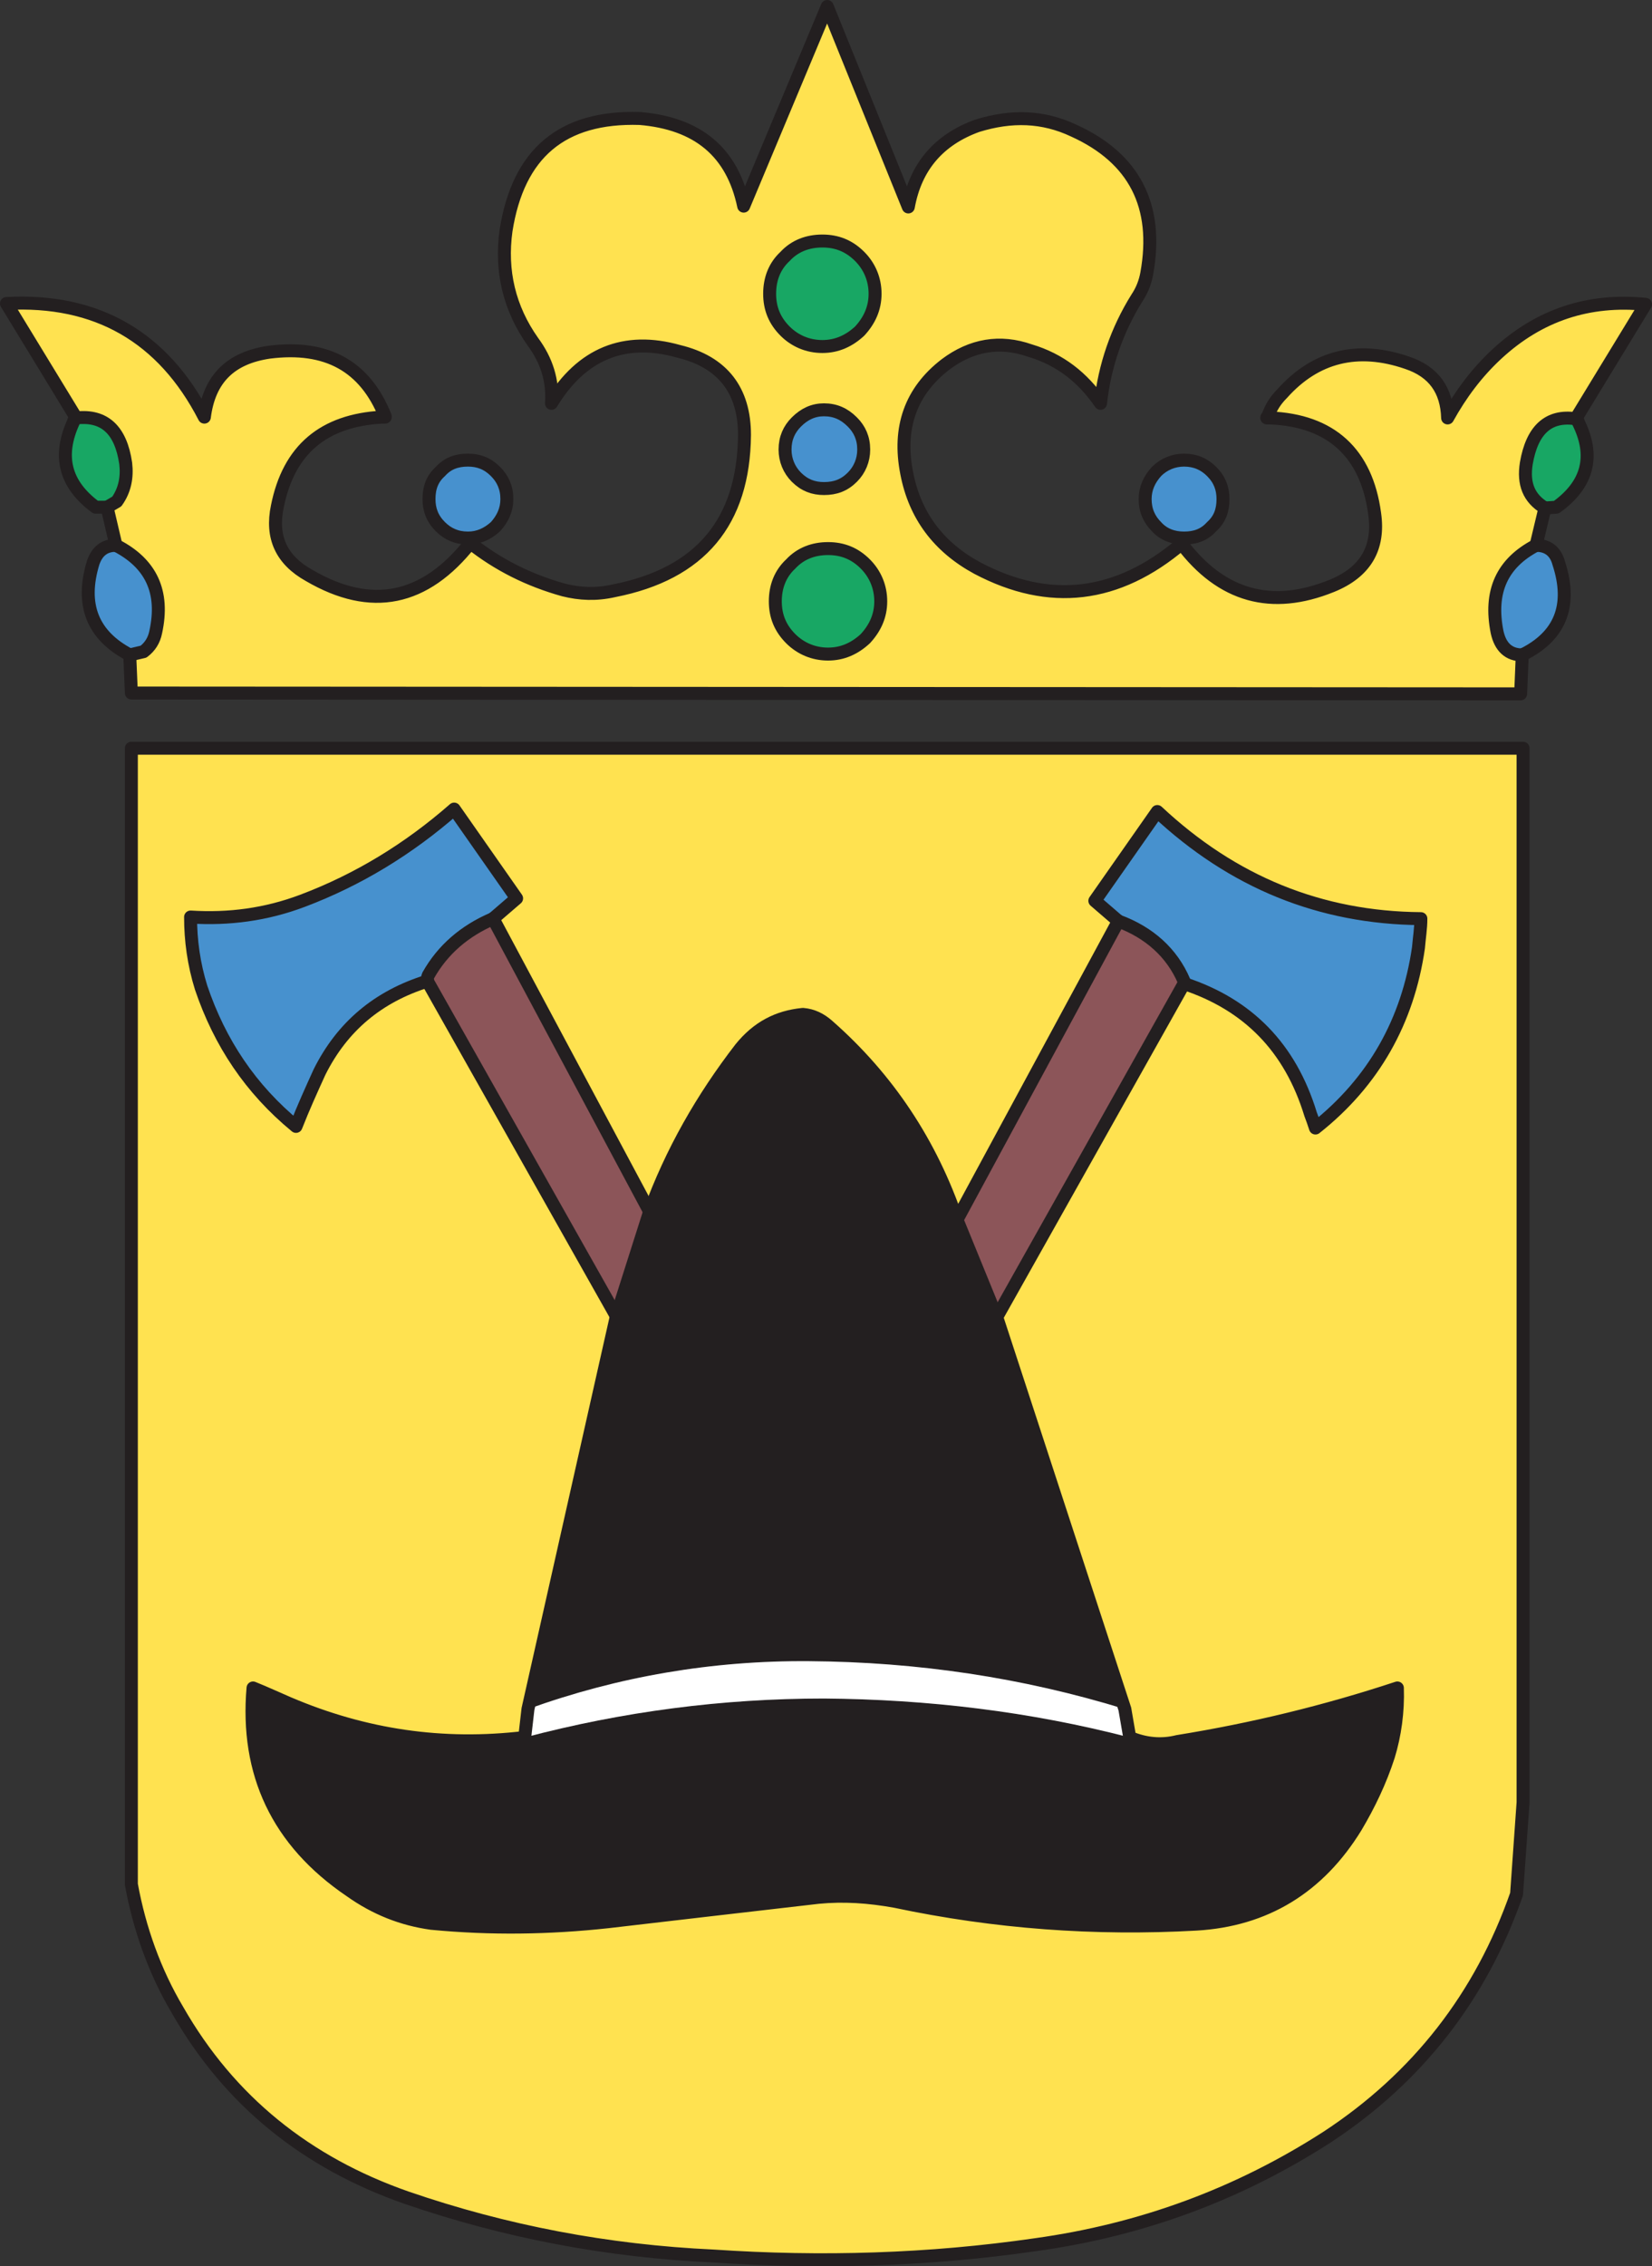 <?xml version="1.0" encoding="UTF-8"?>
<svg xmlns="http://www.w3.org/2000/svg" xmlns:xlink="http://www.w3.org/1999/xlink" width="255.05pt" height="349.66pt" viewBox="0 0 255.05 349.66" version="1.1">
<rect x="0" y="0" width="255.05" height="349.66" fill="#333333" stroke="none"/>
<defs>
<clipPath id="clip1">
  <path d="M 0 0 L 255.051 0 L 255.051 94 L 0 94 Z M 0 0 "/>
</clipPath>
<clipPath id="clip2">
  <path d="M 19 114 L 237 114 L 237 349.66 L 19 349.66 Z M 19 114 "/>
</clipPath>
</defs>
<g id="surface1">
<path style=" stroke:none;fill-rule:nonzero;fill:rgb(9.399%,65.5%,39.2%);fill-opacity:1;" d="M 243.656 65.109 C 243.656 64.859 243.531 64.734 243.281 64.609 C 239.027 63.984 236.523 66.363 235.645 71.496 C 235.145 74.625 236.02 76.879 238.523 78.383 L 240.277 78.258 C 245.16 74.75 246.289 70.367 243.656 65.109 "/>
<path style=" stroke:none;fill-rule:nonzero;fill:rgb(100%,88.599%,31.4%);fill-opacity:1;" d="M 133.598 87.02 C 135.102 88.523 135.977 90.527 135.977 92.781 C 135.977 95.035 135.102 96.91 133.598 98.539 C 131.973 100.043 130.094 100.918 127.84 100.918 C 125.586 100.918 123.582 100.043 122.078 98.539 C 120.453 96.91 119.699 95.035 119.699 92.781 C 119.699 90.527 120.453 88.523 122.078 87.02 C 123.582 85.395 125.586 84.641 127.84 84.641 C 130.094 84.641 131.973 85.395 133.598 87.02 M 127.215 63.23 C 128.965 63.23 130.344 63.855 131.594 65.109 C 132.723 66.234 133.348 67.613 133.348 69.367 C 133.348 70.992 132.723 72.496 131.594 73.625 C 130.344 74.875 128.965 75.375 127.215 75.375 C 125.586 75.375 124.207 74.875 122.953 73.625 C 121.828 72.496 121.203 70.992 121.203 69.367 C 121.203 67.613 121.828 66.234 122.953 65.109 C 124.207 63.855 125.586 63.23 127.215 63.23 M 132.723 39.566 C 134.223 41.07 135.102 43.07 135.102 45.324 C 135.102 47.578 134.223 49.457 132.723 51.086 C 131.094 52.59 129.215 53.465 126.965 53.465 C 124.707 53.465 122.703 52.59 121.203 51.086 C 119.574 49.457 118.824 47.578 118.824 45.324 C 118.824 43.07 119.574 41.07 121.203 39.566 C 122.703 37.938 124.707 37.188 126.965 37.188 C 129.215 37.188 131.094 37.938 132.723 39.566 M 238.523 78.383 C 236.02 76.879 235.145 74.625 235.645 71.496 C 236.523 66.359 239.027 63.98 243.281 64.609 L 254.051 46.953 C 245.285 46.078 237.648 48.582 231.137 54.59 C 228.008 57.473 225.504 60.852 223.5 64.484 C 223.375 60.227 221.371 57.348 217.238 55.969 C 209.602 53.34 203.09 54.969 197.957 60.727 C 196.953 61.73 196.203 62.855 195.703 64.359 L 196.078 64.484 C 205.469 64.859 210.977 69.867 212.23 79.258 C 212.98 84.516 210.855 88.273 205.594 90.402 C 196.328 94.156 188.566 92.027 182.43 83.891 C 172.539 92.281 162.02 93.531 150.879 87.648 C 144.867 84.391 141.234 79.508 139.984 72.996 C 138.605 65.984 140.609 60.352 145.992 56.219 C 150 53.215 154.383 52.461 159.016 54.09 C 163.648 55.469 167.156 58.223 169.91 62.23 C 170.535 56.469 172.414 50.961 175.543 45.953 C 176.297 44.824 176.797 43.574 177.047 42.195 C 178.926 31.805 175.168 24.414 165.777 20.156 C 161.02 17.906 156.137 17.777 150.879 19.406 C 144.992 21.535 141.363 25.668 140.234 31.93 L 127.715 1 L 114.816 31.805 C 113.062 23.414 107.68 19.031 98.789 18.281 C 86.77 17.906 80.008 23.664 78.129 35.559 C 77.254 41.82 78.633 47.578 82.262 52.715 C 84.391 55.594 85.391 58.723 85.141 62.23 C 89.773 54.59 96.41 51.836 104.801 54.215 C 111.562 55.844 114.941 60.227 114.941 67.113 C 114.816 80.512 108.18 88.523 94.781 91.152 C 92.027 91.777 89.523 91.652 87.02 91.027 C 81.637 89.523 76.879 87.145 72.621 83.766 C 65.609 92.656 57.344 94.406 47.703 88.773 C 43.445 86.395 41.82 82.891 42.82 78.133 C 44.574 69.367 49.957 64.859 58.973 64.359 L 59.473 64.234 C 56.344 56.469 50.457 53.215 41.57 54.34 C 35.559 55.219 32.301 58.473 31.551 64.359 C 25.164 51.961 14.898 46.078 1 46.828 L 11.77 64.484 C 16.152 63.98 18.656 66.359 19.406 71.496 C 19.656 73.625 19.281 75.625 18.031 77.379 L 16.527 78.258 L 17.902 84.141 C 23.285 86.895 25.414 91.277 24.039 97.539 C 23.789 98.789 23.16 99.793 22.16 100.543 L 20.031 101.043 L 20.281 106.93 L 234.77 107.055 L 235.02 101.043 C 232.891 101.043 231.637 99.793 231.137 97.539 C 229.887 91.277 231.891 86.895 237.148 84.141 "/>
<path style=" stroke:none;fill-rule:nonzero;fill:rgb(9.399%,65.5%,39.2%);fill-opacity:1;" d="M 135.102 45.324 C 135.102 43.07 134.227 41.07 132.723 39.566 C 131.094 37.938 129.215 37.188 126.965 37.188 C 124.707 37.188 122.703 37.938 121.203 39.566 C 119.574 41.07 118.824 43.07 118.824 45.324 C 118.824 47.578 119.574 49.457 121.203 51.086 C 122.703 52.59 124.707 53.465 126.965 53.465 C 129.215 53.465 131.094 52.59 132.723 51.086 C 134.227 49.457 135.102 47.578 135.102 45.324 "/>
<path style=" stroke:none;fill-rule:nonzero;fill:rgb(27.8%,56.898%,80.8%);fill-opacity:1;" d="M 131.594 65.109 C 130.344 63.859 128.965 63.23 127.211 63.23 C 125.586 63.23 124.207 63.859 122.953 65.109 C 121.828 66.234 121.203 67.613 121.203 69.367 C 121.203 70.992 121.828 72.496 122.953 73.625 C 124.207 74.875 125.586 75.379 127.211 75.379 C 128.965 75.379 130.344 74.875 131.594 73.625 C 132.723 72.496 133.348 70.992 133.348 69.367 C 133.348 67.613 132.723 66.234 131.594 65.109 "/>
<path style=" stroke:none;fill-rule:nonzero;fill:rgb(9.399%,65.5%,39.2%);fill-opacity:1;" d="M 135.977 92.781 C 135.977 90.527 135.102 88.523 133.598 87.02 C 131.973 85.395 130.094 84.641 127.84 84.641 C 125.586 84.641 123.582 85.395 122.078 87.02 C 120.453 88.523 119.699 90.527 119.699 92.781 C 119.699 95.035 120.453 96.91 122.078 98.539 C 123.582 100.043 125.586 100.918 127.84 100.918 C 130.094 100.918 131.973 100.043 133.598 98.539 C 135.102 96.91 135.977 95.035 135.977 92.781 "/>
<path style=" stroke:none;fill-rule:nonzero;fill:rgb(27.8%,56.898%,80.8%);fill-opacity:1;" d="M 231.137 97.539 C 231.637 99.793 232.891 101.043 235.02 101.043 C 240.902 98.164 242.781 93.406 240.652 86.895 C 240.152 85.016 238.898 84.141 237.148 84.141 C 231.887 86.895 229.887 91.277 231.137 97.539 "/>
<path style=" stroke:none;fill-rule:nonzero;fill:rgb(9.399%,65.5%,39.2%);fill-opacity:1;" d="M 18.031 77.379 C 19.281 75.629 19.656 73.625 19.406 71.496 C 18.656 66.359 16.152 63.984 11.77 64.484 C 11.516 64.609 11.391 64.734 11.391 64.984 C 8.887 70.367 10.016 74.75 14.773 78.258 L 16.527 78.258 "/>
<path style=" stroke:none;fill-rule:nonzero;fill:rgb(27.8%,56.898%,80.8%);fill-opacity:1;" d="M 17.902 84.141 C 16.152 84.141 15.023 85.016 14.398 86.77 C 12.395 93.281 14.273 98.039 20.031 101.043 L 22.16 100.543 C 23.16 99.793 23.789 98.789 24.039 97.539 C 25.414 91.277 23.285 86.895 17.902 84.141 "/>
<path style=" stroke:none;fill-rule:nonzero;fill:rgb(100%,88.599%,31.4%);fill-opacity:1;" d="M 203.09 174.043 C 202.84 173.293 202.59 172.539 202.34 171.914 C 199.211 161.648 192.699 155.012 182.805 151.754 L 153.883 203.219 L 173.664 263.691 L 174.418 268.074 C 176.797 269.078 179.301 269.328 181.805 268.703 C 193.449 266.824 204.719 264.07 215.734 260.438 C 215.859 264.07 215.359 267.699 214.359 270.957 C 213.105 274.836 211.355 278.469 209.352 281.848 C 203.59 291.238 195.328 296.246 184.684 296.875 C 169.031 297.75 153.633 296.625 138.23 293.367 C 134.098 292.617 130.219 292.367 126.336 292.742 C 115.441 293.996 104.676 295.246 93.906 296.5 C 84.766 297.5 75.75 297.625 66.609 296.75 C 62.102 296.121 57.969 294.496 54.09 291.738 C 42.82 284.102 37.938 273.586 39.062 260.438 C 40.941 261.188 42.82 262.066 44.574 262.816 C 56.344 267.824 68.363 269.578 81.008 268.074 L 81.512 263.691 L 95.156 203.094 L 65.984 151.379 C 58.344 153.758 52.836 158.391 49.332 165.402 C 48.078 168.156 46.828 170.914 45.699 173.793 C 38.688 168.031 33.93 160.895 31.051 152.383 C 29.922 148.75 29.422 145.117 29.422 141.488 C 35.309 141.863 41.066 141.113 46.703 138.984 C 55.34 135.727 63.105 130.969 70.117 124.836 L 79.758 138.609 L 76.129 141.738 L 100.293 186.938 C 103.672 177.672 108.43 169.41 114.316 161.773 C 116.945 158.516 120.074 156.891 123.957 156.512 C 125.461 156.637 126.711 157.266 127.84 158.266 C 137.105 166.406 143.738 176.422 147.746 188.191 L 172.664 142.113 L 169.031 138.984 L 178.676 125.211 C 190.316 136.105 203.84 141.613 219.367 141.738 C 219.367 143.242 219.117 144.742 218.992 146.246 C 217.363 157.516 212.105 166.906 203.09 174.043 M 234.141 292.242 L 235.145 278.094 L 235.145 115.445 L 20.281 115.445 L 20.281 290.738 C 21.535 297.625 23.914 304.262 27.418 310.148 C 35.434 324.168 47.328 333.688 62.73 339.07 C 78.004 344.328 93.781 347.332 110.184 348.086 C 126.836 349.211 143.488 348.711 159.891 346.332 C 176.172 344.078 191.195 338.57 204.969 329.68 C 218.867 320.539 228.633 308.02 234.141 292.242 "/>
<path style=" stroke:none;fill-rule:nonzero;fill:rgb(27.8%,56.898%,80.8%);fill-opacity:1;" d="M 202.34 171.914 C 202.59 172.539 202.84 173.289 203.09 174.043 C 212.105 166.906 217.363 157.516 218.992 146.246 C 219.117 144.742 219.367 143.238 219.367 141.738 C 203.84 141.613 190.316 136.102 178.676 125.211 L 169.031 138.984 L 172.664 142.113 C 177.422 143.867 180.93 146.996 182.805 151.379 L 182.805 151.754 C 192.699 155.012 199.211 161.645 202.34 171.914 "/>
<path style=" stroke:none;fill-rule:nonzero;fill:rgb(13.699%,12.199%,12.5%);fill-opacity:1;" d="M 209.352 281.848 C 211.355 278.469 213.105 274.836 214.359 270.953 C 215.359 267.699 215.863 264.07 215.738 260.438 C 204.719 264.07 193.449 266.824 181.805 268.703 C 179.301 269.328 176.797 269.078 174.418 268.074 C 159.016 264.07 143.238 262.191 127.215 262.066 C 111.562 262.066 96.16 264.07 81.012 268.074 C 68.363 269.578 56.344 267.824 44.574 262.816 C 42.82 262.066 40.941 261.188 39.062 260.438 C 37.938 273.586 42.82 284.102 54.09 291.738 C 57.969 294.496 62.102 296.121 66.609 296.75 C 75.75 297.625 84.766 297.5 93.906 296.5 C 104.672 295.246 115.441 293.996 126.336 292.742 C 130.219 292.367 134.098 292.617 138.23 293.367 C 153.633 296.621 169.031 297.75 184.684 296.875 C 195.328 296.246 203.59 291.238 209.352 281.848 "/>
<path style=" stroke:none;fill-rule:nonzero;fill:rgb(27.8%,56.898%,80.8%);fill-opacity:1;" d="M 29.422 141.488 C 29.422 145.117 29.922 148.75 31.051 152.383 C 33.93 160.895 38.688 168.031 45.699 173.793 C 46.828 170.914 48.078 168.156 49.332 165.402 C 52.836 158.391 58.348 153.758 65.984 151.379 C 65.984 151.129 65.984 150.754 66.109 150.504 C 68.363 146.496 71.746 143.617 76.125 141.738 L 79.758 138.609 L 70.117 124.836 C 63.105 130.969 55.34 135.727 46.703 138.984 C 41.07 141.113 35.309 141.863 29.422 141.488 "/>
<path style=" stroke:none;fill-rule:nonzero;fill:rgb(54.9%,33.299%,34.9%);fill-opacity:1;" d="M 76.125 141.738 C 71.746 143.617 68.363 146.496 66.109 150.504 C 65.984 150.754 65.984 151.129 65.984 151.379 L 95.16 203.094 L 100.293 186.941 "/>
<path style=" stroke:none;fill-rule:nonzero;fill:rgb(13.699%,12.199%,12.5%);fill-opacity:1;" d="M 127.84 158.266 C 126.715 157.266 125.461 156.637 123.957 156.512 C 120.074 156.891 116.945 158.516 114.316 161.773 C 108.43 169.41 103.672 177.672 100.293 186.938 L 95.156 203.094 L 81.512 263.691 C 95.41 258.684 109.934 256.18 124.961 256.309 C 141.609 256.434 157.762 258.809 173.664 263.691 L 153.883 203.219 L 147.746 188.191 C 143.738 176.422 137.105 166.406 127.84 158.266 "/>
<path style=" stroke:none;fill-rule:nonzero;fill:rgb(54.9%,33.299%,34.9%);fill-opacity:1;" d="M 182.805 151.379 C 180.93 146.996 177.422 143.867 172.664 142.113 L 147.746 188.191 L 153.883 203.219 L 182.805 151.754 "/>
<path style=" stroke:none;fill-rule:nonzero;fill:rgb(100%,100%,100%);fill-opacity:1;" d="M 174.418 268.074 L 173.664 263.695 C 157.762 258.809 141.609 256.43 124.961 256.305 C 109.934 256.18 95.41 258.684 81.512 263.695 L 81.008 268.074 C 96.16 264.07 111.562 262.066 127.211 262.066 C 143.238 262.191 159.016 264.07 174.418 268.074 "/>
<path style=" stroke:none;fill-rule:nonzero;fill:rgb(27.8%,56.898%,80.8%);fill-opacity:1;" d="M 76.5 81.262 C 77.629 80.008 78.254 78.633 78.254 77.004 C 78.254 75.25 77.629 73.875 76.5 72.746 C 75.25 71.496 73.871 70.992 72.246 70.992 C 70.492 70.992 69.113 71.496 67.988 72.746 C 66.734 73.875 66.234 75.25 66.234 77.004 C 66.234 78.633 66.734 80.008 67.988 81.262 C 69.113 82.387 70.492 83.016 72.246 83.016 C 73.871 83.016 75.25 82.387 76.5 81.262 "/>
<path style=" stroke:none;fill-rule:nonzero;fill:rgb(27.8%,56.898%,80.8%);fill-opacity:1;" d="M 188.816 77.004 C 188.816 75.379 188.316 74 187.062 72.746 C 185.938 71.621 184.559 70.992 182.805 70.992 C 181.18 70.992 179.676 71.621 178.551 72.746 C 177.422 74 176.797 75.379 176.797 77.004 C 176.797 78.758 177.422 80.133 178.551 81.262 C 179.676 82.512 181.18 83.016 182.805 83.016 C 184.559 83.016 185.938 82.512 187.062 81.262 C 188.316 80.133 188.816 78.758 188.816 77.004 "/>
<path style="fill:none;stroke-width:20;stroke-linecap:round;stroke-linejoin:round;stroke:rgb(13.699%,12.199%,12.5%);stroke-opacity:1;stroke-miterlimit:4;" d="M 200.312 2486.131 L 221.602 2491.131 C 231.602 2498.67 237.891 2508.709 240.391 2521.209 C 254.141 2583.827 232.852 2627.655 179.023 2655.194 " transform="matrix(0.1,0,0,-0.1,0,349.66)"/>
<path style="fill:none;stroke-width:20;stroke-linecap:round;stroke-linejoin:round;stroke:rgb(13.699%,12.199%,12.5%);stroke-opacity:1;stroke-miterlimit:4;" d="M 2385.234 2712.772 C 2360.195 2727.811 2351.445 2750.35 2356.445 2781.639 C 2365.234 2832.967 2390.273 2856.756 2432.812 2850.506 " transform="matrix(0.1,0,0,-0.1,0,349.66)"/>
<g clip-path="url(#clip1)" clip-rule="nonzero">
<path style="fill:none;stroke-width:20;stroke-linecap:round;stroke-linejoin:round;stroke:rgb(13.699%,12.199%,12.5%);stroke-opacity:1;stroke-miterlimit:4;" d="M 117.695 2851.756 L 10 3028.319 C 148.984 3035.819 251.641 2976.991 315.508 2853.006 C 323.008 2911.873 355.586 2944.412 415.703 2953.202 C 504.57 2964.452 563.438 2931.912 594.727 2854.256 L 594.727 2853.006 L 589.727 2853.006 C 499.57 2848.006 445.742 2802.928 428.203 2715.272 C 418.203 2667.694 434.453 2632.655 477.031 2608.866 C 573.438 2552.537 656.094 2570.037 726.211 2658.944 C 768.789 2625.155 816.367 2601.366 870.195 2586.327 C 895.234 2580.077 920.273 2578.827 947.812 2585.077 C 1081.797 2611.366 1148.164 2691.483 1149.414 2825.467 C 1149.414 2894.334 1115.625 2938.162 1048.008 2954.452 C 964.102 2978.241 897.734 2950.702 851.406 2874.295 C 853.945 2909.373 843.906 2940.662 822.617 2969.452 C 786.289 3020.819 772.539 3078.397 781.289 3141.014 C 800.078 3259.959 867.695 3317.537 987.891 3313.787 C 1076.797 3306.287 1130.625 3262.459 1148.164 3178.553 L 1277.148 3486.561 L 1402.344 3177.303 C 1413.633 3239.92 1449.922 3281.248 1508.789 3302.537 C 1561.367 3318.827 1610.195 3317.537 1657.773 3295.037 C 1751.68 3252.459 1789.258 3178.553 1770.469 3074.647 C 1767.969 3060.858 1762.969 3048.358 1755.43 3037.069 C 1724.141 2986.991 1705.352 2931.912 1699.102 2874.295 C 1671.562 2914.373 1636.484 2941.912 1590.156 2955.702 C 1543.828 2971.991 1500 2964.452 1459.922 2934.412 C 1406.094 2893.084 1386.055 2836.756 1399.844 2766.639 C 1412.344 2701.522 1448.672 2652.694 1508.789 2620.116 C 1620.195 2561.287 1725.391 2573.787 1824.297 2657.694 C 1885.664 2576.327 1963.281 2555.037 2055.938 2592.577 C 2108.555 2613.866 2129.805 2651.444 2122.305 2704.022 C 2109.766 2797.928 2054.688 2848.006 1960.781 2851.756 L 1955.781 2851.756 C 1955.781 2853.006 1955.781 2853.006 1957.031 2853.006 C 1962.031 2868.045 1969.531 2879.295 1979.57 2889.334 C 2030.898 2946.912 2096.016 2963.202 2172.383 2936.912 C 2213.711 2923.123 2233.711 2894.334 2234.961 2851.756 C 2255.039 2888.084 2280.078 2921.873 2311.367 2950.702 C 2376.484 3010.78 2452.852 3035.819 2540.508 3027.069 L 2432.812 2850.506 " transform="matrix(0.1,0,0,-0.1,0,349.66)"/>
</g>
<path style="fill:none;stroke-width:20;stroke-linecap:round;stroke-linejoin:round;stroke:rgb(13.699%,12.199%,12.5%);stroke-opacity:1;stroke-miterlimit:4;" d="M 2350.195 2486.131 C 2328.906 2486.131 2316.367 2498.67 2311.367 2521.209 C 2298.867 2583.827 2318.906 2627.655 2371.484 2655.194 " transform="matrix(0.1,0,0,-0.1,0,349.66)"/>
<path style="fill:none;stroke-width:20;stroke-linecap:round;stroke-linejoin:round;stroke:rgb(13.699%,12.199%,12.5%);stroke-opacity:1;stroke-miterlimit:4;" d="M 200.312 2486.131 L 202.812 2427.303 L 2347.695 2426.053 L 2350.195 2486.131 " transform="matrix(0.1,0,0,-0.1,0,349.66)"/>
<path style="fill:none;stroke-width:20;stroke-linecap:round;stroke-linejoin:round;stroke:rgb(13.699%,12.199%,12.5%);stroke-opacity:1;stroke-miterlimit:4;" d="M 2371.484 2655.194 L 2385.234 2712.772 " transform="matrix(0.1,0,0,-0.1,0,349.66)"/>
<path style="fill:none;stroke-width:20;stroke-linecap:round;stroke-linejoin:round;stroke:rgb(13.699%,12.199%,12.5%);stroke-opacity:1;stroke-miterlimit:4;" d="M 1726.641 2075.467 L 1690.312 2106.756 L 1786.758 2244.491 C 1903.164 2135.545 2038.398 2080.467 2193.672 2079.217 C 2193.672 2064.217 2191.172 2049.178 2189.922 2034.139 C 2173.633 1921.444 2121.055 1827.537 2030.898 1756.17 C 2028.398 1763.709 2025.898 1771.209 2023.398 1777.459 C 1992.07 1880.116 1926.992 1946.483 1828.047 1979.061 " transform="matrix(0.1,0,0,-0.1,0,349.66)"/>
<path style="fill:none;stroke-width:20;stroke-linecap:round;stroke-linejoin:round;stroke:rgb(13.699%,12.199%,12.5%);stroke-opacity:1;stroke-miterlimit:4;" d="M 2371.484 2655.194 C 2388.984 2655.194 2401.523 2646.444 2406.523 2627.655 C 2427.812 2562.537 2409.023 2514.959 2350.195 2486.17 " transform="matrix(0.1,0,0,-0.1,0,349.66)"/>
<g clip-path="url(#clip2)" clip-rule="nonzero">
<path style="fill:none;stroke-width:20;stroke-linecap:round;stroke-linejoin:round;stroke:rgb(13.699%,12.199%,12.5%);stroke-opacity:1;stroke-miterlimit:4;" d="M 2351.445 715.663 L 2351.445 2342.147 L 202.812 2342.147 L 202.812 589.217 C 215.352 520.35 239.141 453.983 274.18 395.116 C 354.336 254.92 473.281 159.725 627.266 105.897 C 780.039 53.319 937.812 23.28 1101.836 15.741 C 1268.359 4.491 1434.883 9.491 1598.906 33.28 C 1761.719 55.819 1911.953 110.897 2049.688 199.803 C 2188.672 291.209 2286.328 416.444 2341.406 574.178 L 2351.445 715.663 " transform="matrix(0.1,0,0,-0.1,0,349.66)"/>
</g>
<path style="fill:none;stroke-width:20;stroke-linecap:round;stroke-linejoin:round;stroke:rgb(13.699%,12.199%,12.5%);stroke-opacity:1;stroke-miterlimit:4;" d="M 1538.828 1464.412 L 1736.641 859.686 L 1744.18 815.858 C 1767.969 805.819 1793.008 803.319 1818.047 809.608 C 1934.492 828.358 2047.188 855.897 2157.383 892.225 C 2158.633 855.897 2153.594 819.608 2143.594 787.069 C 2131.055 748.241 2113.555 711.913 2093.516 678.123 C 2035.898 584.217 1953.281 534.1 1846.836 527.85 C 1690.312 519.1 1536.328 530.35 1382.305 562.928 C 1340.977 570.428 1302.188 572.928 1263.359 569.178 C 1154.414 556.678 1046.758 544.139 939.062 531.6 C 847.656 521.6 757.5 520.35 666.094 529.1 C 621.016 535.35 579.688 551.639 540.898 579.217 C 428.203 655.584 379.375 760.741 390.625 892.225 C 409.414 884.725 428.203 875.936 445.742 868.436 C 563.438 818.358 683.633 800.819 810.078 815.858 L 815.117 859.686 L 951.562 1465.662 " transform="matrix(0.1,0,0,-0.1,0,349.66)"/>
<path style="fill:none;stroke-width:20;stroke-linecap:round;stroke-linejoin:round;stroke:rgb(13.699%,12.199%,12.5%);stroke-opacity:1;stroke-miterlimit:4;" d="M 1351.016 3043.358 C 1351.016 3020.819 1342.266 3002.03 1327.227 2985.741 C 1310.938 2970.702 1292.148 2961.952 1269.648 2961.952 C 1247.07 2961.952 1227.031 2970.702 1212.031 2985.741 C 1195.742 3002.03 1188.242 3020.819 1188.242 3043.358 C 1188.242 3065.897 1195.742 3085.897 1212.031 3100.936 C 1227.031 3117.225 1247.07 3124.725 1269.648 3124.725 C 1292.148 3124.725 1310.938 3117.225 1327.227 3100.936 C 1342.266 3085.897 1351.016 3065.897 1351.016 3043.358 " transform="matrix(0.1,0,0,-0.1,0,349.66)"/>
<path style="fill:none;stroke-width:20;stroke-linecap:round;stroke-linejoin:round;stroke:rgb(13.699%,12.199%,12.5%);stroke-opacity:1;stroke-miterlimit:4;" d="M 782.539 2726.561 C 782.539 2744.1 776.289 2757.85 765 2769.139 C 752.5 2781.639 738.711 2786.678 722.461 2786.678 C 704.922 2786.678 691.133 2781.639 679.883 2769.139 C 667.344 2757.85 662.344 2744.1 662.344 2726.561 C 662.344 2710.272 667.344 2696.522 679.883 2683.983 C 691.133 2672.733 704.922 2666.444 722.461 2666.444 C 738.711 2666.444 752.5 2672.733 765 2683.983 C 776.289 2696.522 782.539 2710.272 782.539 2726.561 " transform="matrix(0.1,0,0,-0.1,0,349.66)"/>
<path style="fill:none;stroke-width:20;stroke-linecap:round;stroke-linejoin:round;stroke:rgb(13.699%,12.199%,12.5%);stroke-opacity:1;stroke-miterlimit:4;" d="M 165.273 2714.022 L 180.312 2722.811 C 192.812 2740.311 196.562 2760.35 194.062 2781.639 C 186.562 2833.006 161.523 2856.756 117.695 2851.756 " transform="matrix(0.1,0,0,-0.1,0,349.66)"/>
<path style="fill:none;stroke-width:20;stroke-linecap:round;stroke-linejoin:round;stroke:rgb(13.699%,12.199%,12.5%);stroke-opacity:1;stroke-miterlimit:4;" d="M 117.695 2851.756 C 115.195 2850.506 113.945 2849.256 113.945 2846.756 C 88.867 2792.928 100.156 2749.1 147.734 2714.022 L 165.273 2714.022 " transform="matrix(0.1,0,0,-0.1,0,349.66)"/>
<path style="fill:none;stroke-width:20;stroke-linecap:round;stroke-linejoin:round;stroke:rgb(13.699%,12.199%,12.5%);stroke-opacity:1;stroke-miterlimit:4;" d="M 179.023 2655.194 C 161.523 2655.194 150.234 2646.444 143.984 2628.905 C 123.945 2563.787 142.734 2516.209 200.312 2486.17 " transform="matrix(0.1,0,0,-0.1,0,349.66)"/>
<path style="fill:none;stroke-width:20;stroke-linecap:round;stroke-linejoin:round;stroke:rgb(13.699%,12.199%,12.5%);stroke-opacity:1;stroke-miterlimit:4;" d="M 2432.812 2850.506 C 2435.312 2849.256 2436.562 2848.006 2436.562 2845.506 C 2462.852 2792.928 2451.602 2749.1 2402.773 2714.022 L 2385.234 2712.772 " transform="matrix(0.1,0,0,-0.1,0,349.66)"/>
<path style="fill:none;stroke-width:20;stroke-linecap:round;stroke-linejoin:round;stroke:rgb(13.699%,12.199%,12.5%);stroke-opacity:1;stroke-miterlimit:4;" d="M 179.023 2655.194 L 165.273 2714.022 " transform="matrix(0.1,0,0,-0.1,0,349.66)"/>
<path style="fill:none;stroke-width:20;stroke-linecap:round;stroke-linejoin:round;stroke:rgb(13.699%,12.199%,12.5%);stroke-opacity:1;stroke-miterlimit:4;" d="M 659.844 1982.811 C 583.477 1959.022 528.359 1912.694 493.32 1842.577 C 480.781 1815.037 468.281 1787.498 456.992 1758.67 C 386.875 1816.287 339.297 1887.655 310.508 1972.772 C 299.219 2009.1 294.219 2045.428 294.219 2081.717 C 353.086 2077.967 410.664 2085.467 467.031 2106.756 C 553.398 2139.334 631.055 2186.912 701.172 2248.241 L 797.578 2110.506 L 761.25 2079.217 " transform="matrix(0.1,0,0,-0.1,0,349.66)"/>
<path style="fill:none;stroke-width:20;stroke-linecap:round;stroke-linejoin:round;stroke:rgb(13.699%,12.199%,12.5%);stroke-opacity:1;stroke-miterlimit:4;" d="M 659.844 1982.811 C 659.844 1985.311 659.844 1989.061 661.094 1991.561 C 683.633 2031.639 717.461 2060.428 761.25 2079.217 " transform="matrix(0.1,0,0,-0.1,0,349.66)"/>
<path style="fill:none;stroke-width:20;stroke-linecap:round;stroke-linejoin:round;stroke:rgb(13.699%,12.199%,12.5%);stroke-opacity:1;stroke-miterlimit:4;" d="M 1888.164 2726.561 C 1888.164 2709.022 1883.164 2695.272 1870.625 2683.983 C 1859.375 2671.483 1845.586 2666.444 1828.047 2666.444 C 1811.797 2666.444 1796.758 2671.483 1785.508 2683.983 C 1774.219 2695.272 1767.969 2709.022 1767.969 2726.561 C 1767.969 2742.811 1774.219 2756.6 1785.508 2769.139 C 1796.758 2780.389 1811.797 2786.678 1828.047 2786.678 C 1845.586 2786.678 1859.375 2780.389 1870.625 2769.139 C 1883.164 2756.6 1888.164 2742.811 1888.164 2726.561 " transform="matrix(0.1,0,0,-0.1,0,349.66)"/>
<path style="fill:none;stroke-width:20;stroke-linecap:round;stroke-linejoin:round;stroke:rgb(13.699%,12.199%,12.5%);stroke-opacity:1;stroke-miterlimit:4;" d="M 1315.938 2845.506 C 1327.227 2834.256 1333.477 2820.467 1333.477 2802.928 C 1333.477 2786.678 1327.227 2771.639 1315.938 2760.35 C 1303.438 2747.85 1289.648 2742.811 1272.109 2742.811 C 1255.859 2742.811 1242.07 2747.85 1229.531 2760.35 C 1218.281 2771.639 1212.031 2786.678 1212.031 2802.928 C 1212.031 2820.467 1218.281 2834.256 1229.531 2845.506 C 1242.07 2858.006 1255.859 2864.295 1272.109 2864.295 C 1289.648 2864.295 1303.438 2858.006 1315.938 2845.506 " transform="matrix(0.1,0,0,-0.1,0,349.66)"/>
<path style="fill:none;stroke-width:20;stroke-linecap:round;stroke-linejoin:round;stroke:rgb(13.699%,12.199%,12.5%);stroke-opacity:1;stroke-miterlimit:4;" d="M 1359.766 2568.787 C 1359.766 2546.248 1351.016 2527.498 1335.977 2511.209 C 1319.727 2496.17 1300.938 2487.42 1278.398 2487.42 C 1255.859 2487.42 1235.82 2496.17 1220.781 2511.209 C 1204.531 2527.498 1196.992 2546.248 1196.992 2568.787 C 1196.992 2591.327 1204.531 2611.366 1220.781 2626.405 C 1235.82 2642.655 1255.859 2650.194 1278.398 2650.194 C 1300.938 2650.194 1319.727 2642.655 1335.977 2626.405 C 1351.016 2611.366 1359.766 2591.327 1359.766 2568.787 " transform="matrix(0.1,0,0,-0.1,0,349.66)"/>
<path style="fill:none;stroke-width:20;stroke-linecap:round;stroke-linejoin:round;stroke:rgb(13.699%,12.199%,12.5%);stroke-opacity:1;stroke-miterlimit:4;" d="M 1002.93 1627.225 C 1036.719 1719.881 1084.297 1802.498 1143.164 1878.866 C 1169.453 1911.444 1200.742 1927.694 1239.57 1931.483 C 1254.609 1930.233 1267.109 1923.944 1278.398 1913.944 C 1371.055 1832.577 1437.383 1732.381 1477.461 1614.686 " transform="matrix(0.1,0,0,-0.1,0,349.66)"/>
<path style="fill:none;stroke-width:20;stroke-linecap:round;stroke-linejoin:round;stroke:rgb(13.699%,12.199%,12.5%);stroke-opacity:1;stroke-miterlimit:4;" d="M 1828.047 1979.061 L 1828.047 1982.811 C 1809.297 2026.639 1774.219 2057.928 1726.641 2075.467 " transform="matrix(0.1,0,0,-0.1,0,349.66)"/>
<path style="fill:none;stroke-width:20;stroke-linecap:round;stroke-linejoin:round;stroke:rgb(13.699%,12.199%,12.5%);stroke-opacity:1;stroke-miterlimit:4;" d="M 1477.461 1614.686 L 1538.828 1464.412 " transform="matrix(0.1,0,0,-0.1,0,349.66)"/>
<path style="fill:none;stroke-width:20;stroke-linecap:round;stroke-linejoin:round;stroke:rgb(13.699%,12.199%,12.5%);stroke-opacity:1;stroke-miterlimit:4;" d="M 951.562 1465.662 L 1002.93 1627.186 " transform="matrix(0.1,0,0,-0.1,0,349.66)"/>
<path style="fill:none;stroke-width:20;stroke-linecap:round;stroke-linejoin:round;stroke:rgb(13.699%,12.199%,12.5%);stroke-opacity:1;stroke-miterlimit:4;" d="M 1726.641 2075.467 L 1477.461 1614.686 " transform="matrix(0.1,0,0,-0.1,0,349.66)"/>
<path style="fill:none;stroke-width:20;stroke-linecap:round;stroke-linejoin:round;stroke:rgb(13.699%,12.199%,12.5%);stroke-opacity:1;stroke-miterlimit:4;" d="M 1828.047 1979.061 L 1538.828 1464.412 " transform="matrix(0.1,0,0,-0.1,0,349.66)"/>
<path style="fill:none;stroke-width:20;stroke-linecap:round;stroke-linejoin:round;stroke:rgb(13.699%,12.199%,12.5%);stroke-opacity:1;stroke-miterlimit:4;" d="M 659.844 1982.811 L 951.602 1465.702 " transform="matrix(0.1,0,0,-0.1,0,349.66)"/>
<path style="fill:none;stroke-width:20;stroke-linecap:round;stroke-linejoin:round;stroke:rgb(13.699%,12.199%,12.5%);stroke-opacity:1;stroke-miterlimit:4;" d="M 761.25 2079.217 L 1002.93 1627.186 " transform="matrix(0.1,0,0,-0.1,0,349.66)"/>
</g>
</svg>
